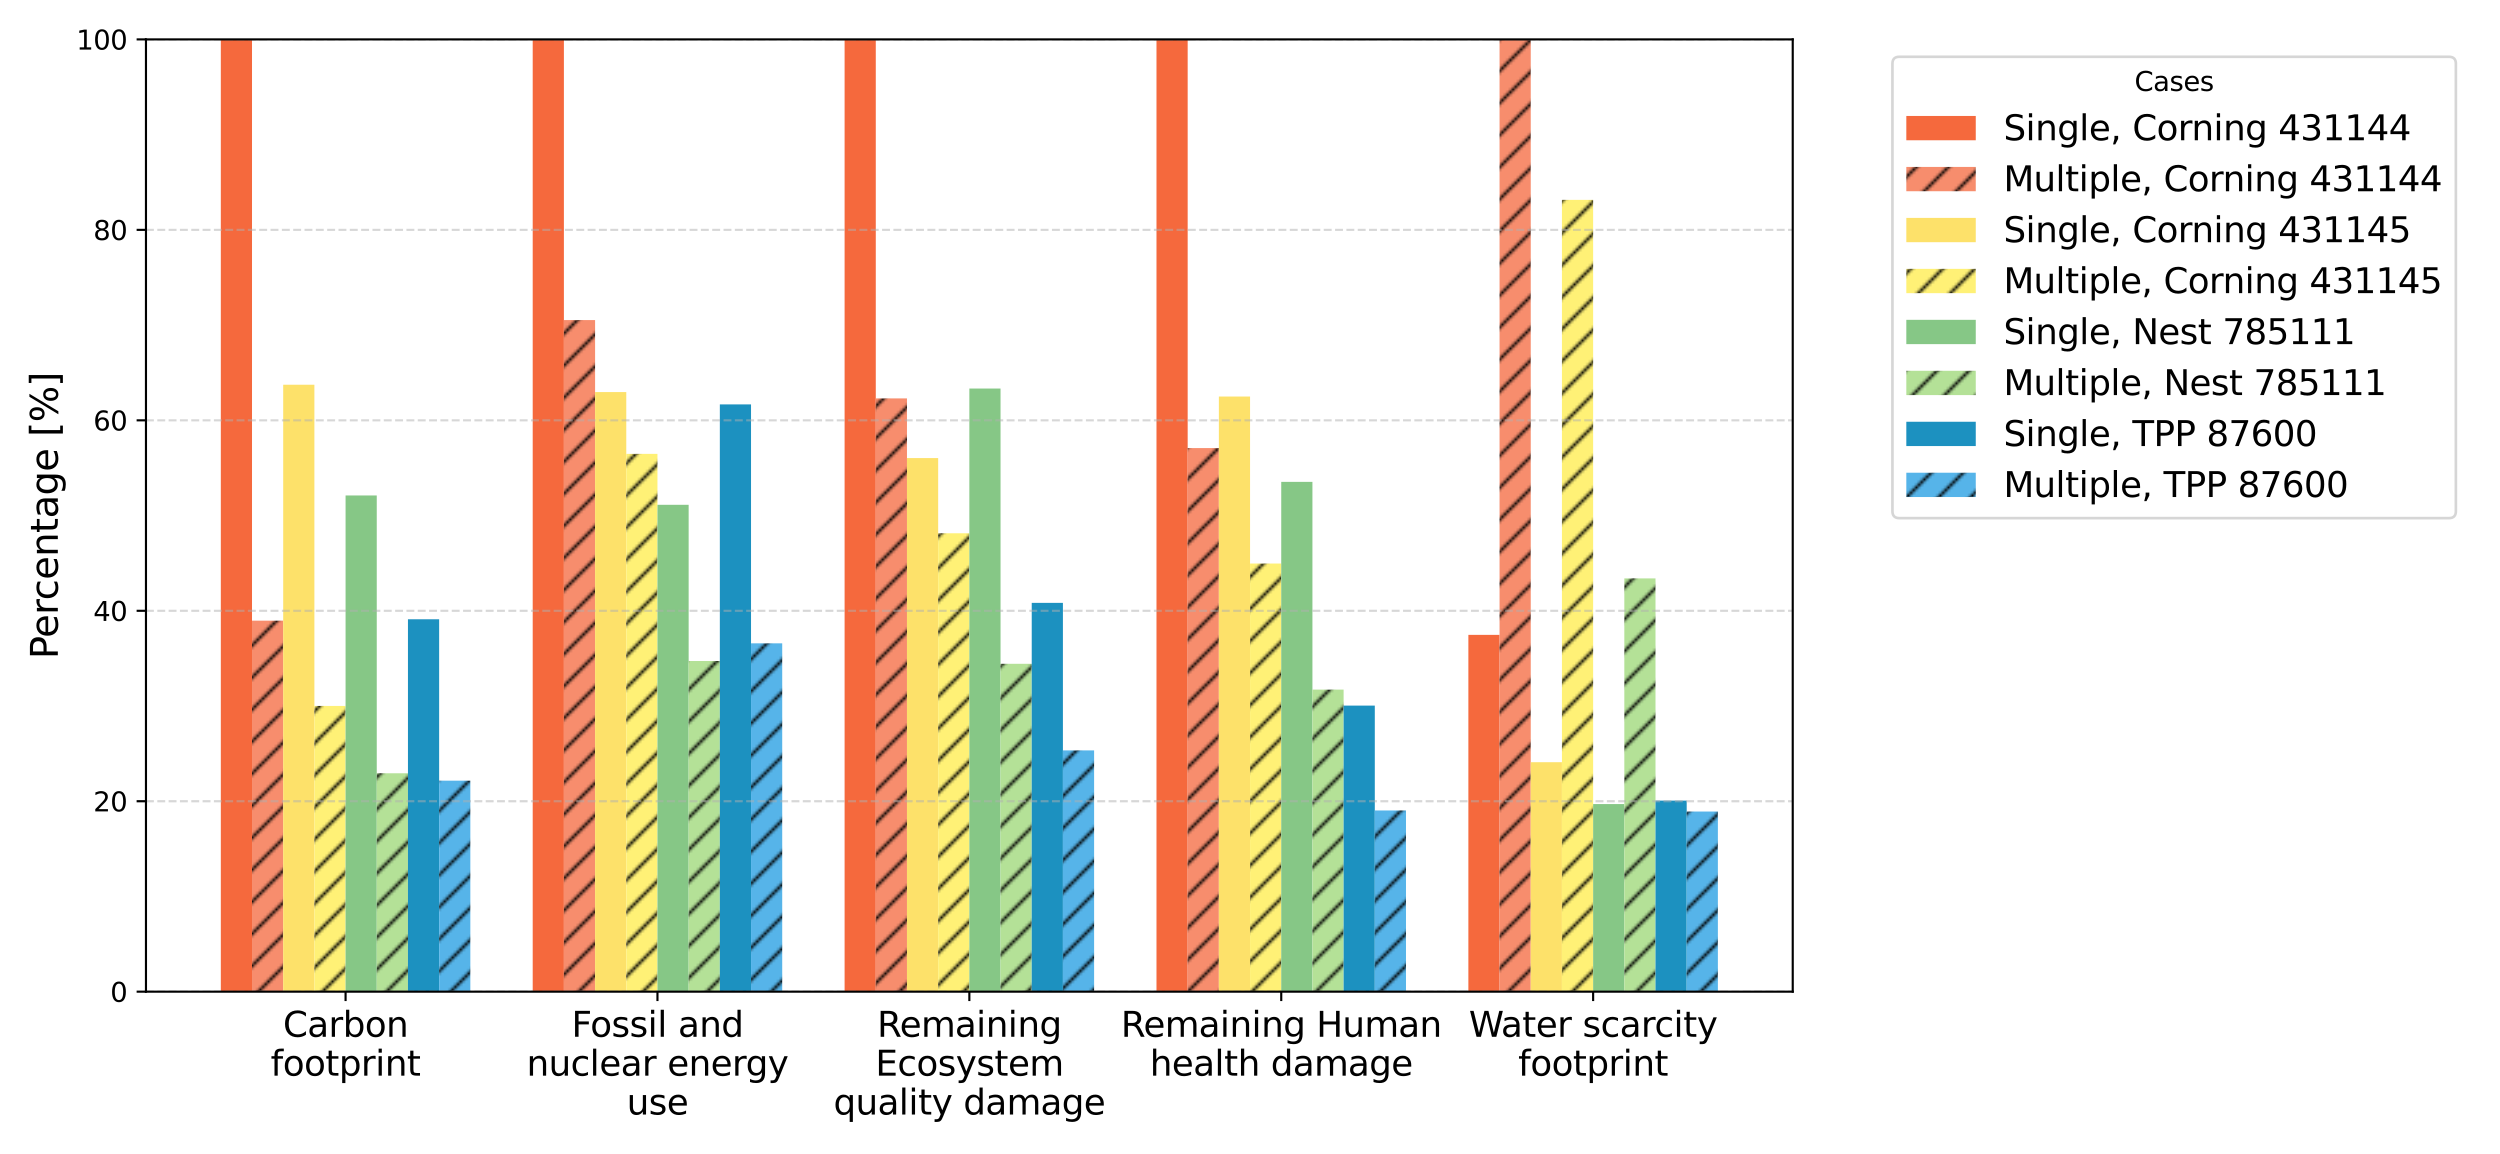 <?xml version="1.0" encoding="utf-8" standalone="no"?>
<!DOCTYPE svg PUBLIC "-//W3C//DTD SVG 1.1//EN"
  "http://www.w3.org/Graphics/SVG/1.1/DTD/svg11.dtd">
<svg xmlns:xlink="http://www.w3.org/1999/xlink" width="936pt" height="432pt" viewBox="0 0 936 432" xmlns="http://www.w3.org/2000/svg" version="1.1">
 <defs>
  <style type="text/css">*{stroke-linejoin: round; stroke-linecap: butt}</style>
 </defs>
 <g id="figure_1">
  <g id="patch_1">
   <path d="M 0 432 
L 936 432 
L 936 0 
L 0 0 
z
" style="fill: #ffffff"/>
  </g>
  <g id="axes_1">
   <g id="patch_2">
    <path d="M 54.65 371.288 
L 671.2 371.288 
L 671.2 14.76 
L 54.65 14.76 
z
" style="fill: #ffffff"/>
   </g>
   <g id="patch_3">
    <path d="M 82.675 371.288 
L 94.352 371.288 
L 94.352 14.76 
L 82.675 14.76 
z
" clip-path="url(#p540a94cd01)" style="fill: #f5693d"/>
   </g>
   <g id="patch_4">
    <path d="M 199.446 371.288 
L 211.123 371.288 
L 211.123 14.76 
L 199.446 14.76 
z
" clip-path="url(#p540a94cd01)" style="fill: #f5693d"/>
   </g>
   <g id="patch_5">
    <path d="M 316.217 371.288 
L 327.894 371.288 
L 327.894 14.76 
L 316.217 14.76 
z
" clip-path="url(#p540a94cd01)" style="fill: #f5693d"/>
   </g>
   <g id="patch_6">
    <path d="M 432.988 371.288 
L 444.665 371.288 
L 444.665 14.76 
L 432.988 14.76 
z
" clip-path="url(#p540a94cd01)" style="fill: #f5693d"/>
   </g>
   <g id="patch_7">
    <path d="M 549.758 371.288 
L 561.435 371.288 
L 561.435 237.697 
L 549.758 237.697 
z
" clip-path="url(#p540a94cd01)" style="fill: #f5693d"/>
   </g>
   <g id="patch_8">
    <path d="M 94.352 371.288 
L 106.029 371.288 
L 106.029 232.385 
L 94.352 232.385 
z
" clip-path="url(#p540a94cd01)" style="fill: url(#h5dc2d3131c)"/>
   </g>
   <g id="patch_9">
    <path d="M 211.123 371.288 
L 222.8 371.288 
L 222.8 119.829 
L 211.123 119.829 
z
" clip-path="url(#p540a94cd01)" style="fill: url(#h5dc2d3131c)"/>
   </g>
   <g id="patch_10">
    <path d="M 327.894 371.288 
L 339.571 371.288 
L 339.571 149.171 
L 327.894 149.171 
z
" clip-path="url(#p540a94cd01)" style="fill: url(#h5dc2d3131c)"/>
   </g>
   <g id="patch_11">
    <path d="M 444.665 371.288 
L 456.342 371.288 
L 456.342 167.746 
L 444.665 167.746 
z
" clip-path="url(#p540a94cd01)" style="fill: url(#h5dc2d3131c)"/>
   </g>
   <g id="patch_12">
    <path d="M 561.435 371.288 
L 573.112 371.288 
L 573.112 14.76 
L 561.435 14.76 
z
" clip-path="url(#p540a94cd01)" style="fill: url(#h5dc2d3131c)"/>
   </g>
   <g id="patch_13">
    <path d="M 106.029 371.288 
L 117.706 371.288 
L 117.706 144.037 
L 106.029 144.037 
z
" clip-path="url(#p540a94cd01)" style="fill: #fde16a"/>
   </g>
   <g id="patch_14">
    <path d="M 222.8 371.288 
L 234.477 371.288 
L 234.477 146.782 
L 222.8 146.782 
z
" clip-path="url(#p540a94cd01)" style="fill: #fde16a"/>
   </g>
   <g id="patch_15">
    <path d="M 339.571 371.288 
L 351.248 371.288 
L 351.248 171.49 
L 339.571 171.49 
z
" clip-path="url(#p540a94cd01)" style="fill: #fde16a"/>
   </g>
   <g id="patch_16">
    <path d="M 456.342 371.288 
L 468.019 371.288 
L 468.019 148.458 
L 456.342 148.458 
z
" clip-path="url(#p540a94cd01)" style="fill: #fde16a"/>
   </g>
   <g id="patch_17">
    <path d="M 573.112 371.288 
L 584.79 371.288 
L 584.79 285.365 
L 573.112 285.365 
z
" clip-path="url(#p540a94cd01)" style="fill: #fde16a"/>
   </g>
   <g id="patch_18">
    <path d="M 117.706 371.288 
L 129.383 371.288 
L 129.383 264.294 
L 117.706 264.294 
z
" clip-path="url(#p540a94cd01)" style="fill: url(#hf38e4108d5)"/>
   </g>
   <g id="patch_19">
    <path d="M 234.477 371.288 
L 246.154 371.288 
L 246.154 169.921 
L 234.477 169.921 
z
" clip-path="url(#p540a94cd01)" style="fill: url(#hf38e4108d5)"/>
   </g>
   <g id="patch_20">
    <path d="M 351.248 371.288 
L 362.925 371.288 
L 362.925 199.655 
L 351.248 199.655 
z
" clip-path="url(#p540a94cd01)" style="fill: url(#hf38e4108d5)"/>
   </g>
   <g id="patch_21">
    <path d="M 468.019 371.288 
L 479.696 371.288 
L 479.696 210.993 
L 468.019 210.993 
z
" clip-path="url(#p540a94cd01)" style="fill: url(#hf38e4108d5)"/>
   </g>
   <g id="patch_22">
    <path d="M 584.79 371.288 
L 596.467 371.288 
L 596.467 74.835 
L 584.79 74.835 
z
" clip-path="url(#p540a94cd01)" style="fill: url(#hf38e4108d5)"/>
   </g>
   <g id="patch_23">
    <path d="M 129.383 371.288 
L 141.06 371.288 
L 141.06 185.501 
L 129.383 185.501 
z
" clip-path="url(#p540a94cd01)" style="fill: #86c786"/>
   </g>
   <g id="patch_24">
    <path d="M 246.154 371.288 
L 257.831 371.288 
L 257.831 188.995 
L 246.154 188.995 
z
" clip-path="url(#p540a94cd01)" style="fill: #86c786"/>
   </g>
   <g id="patch_25">
    <path d="M 362.925 371.288 
L 374.602 371.288 
L 374.602 145.463 
L 362.925 145.463 
z
" clip-path="url(#p540a94cd01)" style="fill: #86c786"/>
   </g>
   <g id="patch_26">
    <path d="M 479.696 371.288 
L 491.373 371.288 
L 491.373 180.403 
L 479.696 180.403 
z
" clip-path="url(#p540a94cd01)" style="fill: #86c786"/>
   </g>
   <g id="patch_27">
    <path d="M 596.467 371.288 
L 608.144 371.288 
L 608.144 301.052 
L 596.467 301.052 
z
" clip-path="url(#p540a94cd01)" style="fill: #86c786"/>
   </g>
   <g id="patch_28">
    <path d="M 141.06 371.288 
L 152.738 371.288 
L 152.738 289.5 
L 141.06 289.5 
z
" clip-path="url(#p540a94cd01)" style="fill: url(#h83d8ae1787)"/>
   </g>
   <g id="patch_29">
    <path d="M 257.831 371.288 
L 269.508 371.288 
L 269.508 247.466 
L 257.831 247.466 
z
" clip-path="url(#p540a94cd01)" style="fill: url(#h83d8ae1787)"/>
   </g>
   <g id="patch_30">
    <path d="M 374.602 371.288 
L 386.279 371.288 
L 386.279 248.535 
L 374.602 248.535 
z
" clip-path="url(#p540a94cd01)" style="fill: url(#h83d8ae1787)"/>
   </g>
   <g id="patch_31">
    <path d="M 491.373 371.288 
L 503.05 371.288 
L 503.05 258.197 
L 491.373 258.197 
z
" clip-path="url(#p540a94cd01)" style="fill: url(#h83d8ae1787)"/>
   </g>
   <g id="patch_32">
    <path d="M 608.144 371.288 
L 619.821 371.288 
L 619.821 216.555 
L 608.144 216.555 
z
" clip-path="url(#p540a94cd01)" style="fill: url(#h83d8ae1787)"/>
   </g>
   <g id="patch_33">
    <path d="M 152.738 371.288 
L 164.415 371.288 
L 164.415 231.85 
L 152.738 231.85 
z
" clip-path="url(#p540a94cd01)" style="fill: #1c91c0"/>
   </g>
   <g id="patch_34">
    <path d="M 269.508 371.288 
L 281.185 371.288 
L 281.185 151.417 
L 269.508 151.417 
z
" clip-path="url(#p540a94cd01)" style="fill: #1c91c0"/>
   </g>
   <g id="patch_35">
    <path d="M 386.279 371.288 
L 397.956 371.288 
L 397.956 225.718 
L 386.279 225.718 
z
" clip-path="url(#p540a94cd01)" style="fill: #1c91c0"/>
   </g>
   <g id="patch_36">
    <path d="M 503.05 371.288 
L 514.727 371.288 
L 514.727 264.187 
L 503.05 264.187 
z
" clip-path="url(#p540a94cd01)" style="fill: #1c91c0"/>
   </g>
   <g id="patch_37">
    <path d="M 619.821 371.288 
L 631.498 371.288 
L 631.498 299.733 
L 619.821 299.733 
z
" clip-path="url(#p540a94cd01)" style="fill: #1c91c0"/>
   </g>
   <g id="patch_38">
    <path d="M 164.415 371.288 
L 176.092 371.288 
L 176.092 292.281 
L 164.415 292.281 
z
" clip-path="url(#p540a94cd01)" style="fill: url(#h2c1c6f8e94)"/>
   </g>
   <g id="patch_39">
    <path d="M 281.185 371.288 
L 292.863 371.288 
L 292.863 240.87 
L 281.185 240.87 
z
" clip-path="url(#p540a94cd01)" style="fill: url(#h2c1c6f8e94)"/>
   </g>
   <g id="patch_40">
    <path d="M 397.956 371.288 
L 409.633 371.288 
L 409.633 280.944 
L 397.956 280.944 
z
" clip-path="url(#p540a94cd01)" style="fill: url(#h2c1c6f8e94)"/>
   </g>
   <g id="patch_41">
    <path d="M 514.727 371.288 
L 526.404 371.288 
L 526.404 303.441 
L 514.727 303.441 
z
" clip-path="url(#p540a94cd01)" style="fill: url(#h2c1c6f8e94)"/>
   </g>
   <g id="patch_42">
    <path d="M 631.498 371.288 
L 643.175 371.288 
L 643.175 303.833 
L 631.498 303.833 
z
" clip-path="url(#p540a94cd01)" style="fill: url(#h2c1c6f8e94)"/>
   </g>
   <g id="matplotlib.axis_1">
    <g id="xtick_1">
     <g id="line2d_1">
      <defs>
       <path id="m6446529d9c" d="M 0 0 
L 0 3.5 
" style="stroke: #000000; stroke-width: 0.8"/>
      </defs>
      <g>
       <use xlink:href="#m6446529d9c" x="129.383" y="371.288" style="stroke: #000000; stroke-width: 0.8"/>
      </g>
     </g>
     <g id="text_1">
      <!-- Carbon -->
      <g transform="translate(105.966 388.166) scale(0.13 -0.13)">
       <defs>
        <path id="DejaVuSans-43" d="M 4122 4306 
L 4122 3641 
Q 3803 3938 3442 4084 
Q 3081 4231 2675 4231 
Q 1875 4231 1450 3742 
Q 1025 3253 1025 2328 
Q 1025 1406 1450 917 
Q 1875 428 2675 428 
Q 3081 428 3442 575 
Q 3803 722 4122 1019 
L 4122 359 
Q 3791 134 3420 21 
Q 3050 -91 2638 -91 
Q 1578 -91 968 557 
Q 359 1206 359 2328 
Q 359 3453 968 4101 
Q 1578 4750 2638 4750 
Q 3056 4750 3426 4639 
Q 3797 4528 4122 4306 
z
" transform="scale(0.016)"/>
        <path id="DejaVuSans-61" d="M 2194 1759 
Q 1497 1759 1228 1600 
Q 959 1441 959 1056 
Q 959 750 1161 570 
Q 1363 391 1709 391 
Q 2188 391 2477 730 
Q 2766 1069 2766 1631 
L 2766 1759 
L 2194 1759 
z
M 3341 1997 
L 3341 0 
L 2766 0 
L 2766 531 
Q 2569 213 2275 61 
Q 1981 -91 1556 -91 
Q 1019 -91 701 211 
Q 384 513 384 1019 
Q 384 1609 779 1909 
Q 1175 2209 1959 2209 
L 2766 2209 
L 2766 2266 
Q 2766 2663 2505 2880 
Q 2244 3097 1772 3097 
Q 1472 3097 1187 3025 
Q 903 2953 641 2809 
L 641 3341 
Q 956 3463 1253 3523 
Q 1550 3584 1831 3584 
Q 2591 3584 2966 3190 
Q 3341 2797 3341 1997 
z
" transform="scale(0.016)"/>
        <path id="DejaVuSans-72" d="M 2631 2963 
Q 2534 3019 2420 3045 
Q 2306 3072 2169 3072 
Q 1681 3072 1420 2755 
Q 1159 2438 1159 1844 
L 1159 0 
L 581 0 
L 581 3500 
L 1159 3500 
L 1159 2956 
Q 1341 3275 1631 3429 
Q 1922 3584 2338 3584 
Q 2397 3584 2469 3576 
Q 2541 3569 2628 3553 
L 2631 2963 
z
" transform="scale(0.016)"/>
        <path id="DejaVuSans-62" d="M 3116 1747 
Q 3116 2381 2855 2742 
Q 2594 3103 2138 3103 
Q 1681 3103 1420 2742 
Q 1159 2381 1159 1747 
Q 1159 1113 1420 752 
Q 1681 391 2138 391 
Q 2594 391 2855 752 
Q 3116 1113 3116 1747 
z
M 1159 2969 
Q 1341 3281 1617 3432 
Q 1894 3584 2278 3584 
Q 2916 3584 3314 3078 
Q 3713 2572 3713 1747 
Q 3713 922 3314 415 
Q 2916 -91 2278 -91 
Q 1894 -91 1617 61 
Q 1341 213 1159 525 
L 1159 0 
L 581 0 
L 581 4863 
L 1159 4863 
L 1159 2969 
z
" transform="scale(0.016)"/>
        <path id="DejaVuSans-6f" d="M 1959 3097 
Q 1497 3097 1228 2736 
Q 959 2375 959 1747 
Q 959 1119 1226 758 
Q 1494 397 1959 397 
Q 2419 397 2687 759 
Q 2956 1122 2956 1747 
Q 2956 2369 2687 2733 
Q 2419 3097 1959 3097 
z
M 1959 3584 
Q 2709 3584 3137 3096 
Q 3566 2609 3566 1747 
Q 3566 888 3137 398 
Q 2709 -91 1959 -91 
Q 1206 -91 779 398 
Q 353 888 353 1747 
Q 353 2609 779 3096 
Q 1206 3584 1959 3584 
z
" transform="scale(0.016)"/>
        <path id="DejaVuSans-6e" d="M 3513 2113 
L 3513 0 
L 2938 0 
L 2938 2094 
Q 2938 2591 2744 2837 
Q 2550 3084 2163 3084 
Q 1697 3084 1428 2787 
Q 1159 2491 1159 1978 
L 1159 0 
L 581 0 
L 581 3500 
L 1159 3500 
L 1159 2956 
Q 1366 3272 1645 3428 
Q 1925 3584 2291 3584 
Q 2894 3584 3203 3211 
Q 3513 2838 3513 2113 
z
" transform="scale(0.016)"/>
       </defs>
       <use xlink:href="#DejaVuSans-43"/>
       <use xlink:href="#DejaVuSans-61" x="69.824"/>
       <use xlink:href="#DejaVuSans-72" x="131.104"/>
       <use xlink:href="#DejaVuSans-62" x="172.217"/>
       <use xlink:href="#DejaVuSans-6f" x="235.693"/>
       <use xlink:href="#DejaVuSans-6e" x="296.875"/>
      </g>
      <!-- footprint -->
      <g transform="translate(101.321 402.723) scale(0.13 -0.13)">
       <defs>
        <path id="DejaVuSans-66" d="M 2375 4863 
L 2375 4384 
L 1825 4384 
Q 1516 4384 1395 4259 
Q 1275 4134 1275 3809 
L 1275 3500 
L 2222 3500 
L 2222 3053 
L 1275 3053 
L 1275 0 
L 697 0 
L 697 3053 
L 147 3053 
L 147 3500 
L 697 3500 
L 697 3744 
Q 697 4328 969 4595 
Q 1241 4863 1831 4863 
L 2375 4863 
z
" transform="scale(0.016)"/>
        <path id="DejaVuSans-74" d="M 1172 4494 
L 1172 3500 
L 2356 3500 
L 2356 3053 
L 1172 3053 
L 1172 1153 
Q 1172 725 1289 603 
Q 1406 481 1766 481 
L 2356 481 
L 2356 0 
L 1766 0 
Q 1100 0 847 248 
Q 594 497 594 1153 
L 594 3053 
L 172 3053 
L 172 3500 
L 594 3500 
L 594 4494 
L 1172 4494 
z
" transform="scale(0.016)"/>
        <path id="DejaVuSans-70" d="M 1159 525 
L 1159 -1331 
L 581 -1331 
L 581 3500 
L 1159 3500 
L 1159 2969 
Q 1341 3281 1617 3432 
Q 1894 3584 2278 3584 
Q 2916 3584 3314 3078 
Q 3713 2572 3713 1747 
Q 3713 922 3314 415 
Q 2916 -91 2278 -91 
Q 1894 -91 1617 61 
Q 1341 213 1159 525 
z
M 3116 1747 
Q 3116 2381 2855 2742 
Q 2594 3103 2138 3103 
Q 1681 3103 1420 2742 
Q 1159 2381 1159 1747 
Q 1159 1113 1420 752 
Q 1681 391 2138 391 
Q 2594 391 2855 752 
Q 3116 1113 3116 1747 
z
" transform="scale(0.016)"/>
        <path id="DejaVuSans-69" d="M 603 3500 
L 1178 3500 
L 1178 0 
L 603 0 
L 603 3500 
z
M 603 4863 
L 1178 4863 
L 1178 4134 
L 603 4134 
L 603 4863 
z
" transform="scale(0.016)"/>
       </defs>
       <use xlink:href="#DejaVuSans-66"/>
       <use xlink:href="#DejaVuSans-6f" x="35.205"/>
       <use xlink:href="#DejaVuSans-6f" x="96.387"/>
       <use xlink:href="#DejaVuSans-74" x="157.568"/>
       <use xlink:href="#DejaVuSans-70" x="196.777"/>
       <use xlink:href="#DejaVuSans-72" x="260.254"/>
       <use xlink:href="#DejaVuSans-69" x="301.367"/>
       <use xlink:href="#DejaVuSans-6e" x="329.15"/>
       <use xlink:href="#DejaVuSans-74" x="392.529"/>
      </g>
     </g>
    </g>
    <g id="xtick_2">
     <g id="line2d_2">
      <g>
       <use xlink:href="#m6446529d9c" x="246.154" y="371.288" style="stroke: #000000; stroke-width: 0.8"/>
      </g>
     </g>
     <g id="text_2">
      <!-- Fossil and -->
      <g transform="translate(213.995 388.166) scale(0.13 -0.13)">
       <defs>
        <path id="DejaVuSans-46" d="M 628 4666 
L 3309 4666 
L 3309 4134 
L 1259 4134 
L 1259 2759 
L 3109 2759 
L 3109 2228 
L 1259 2228 
L 1259 0 
L 628 0 
L 628 4666 
z
" transform="scale(0.016)"/>
        <path id="DejaVuSans-73" d="M 2834 3397 
L 2834 2853 
Q 2591 2978 2328 3040 
Q 2066 3103 1784 3103 
Q 1356 3103 1142 2972 
Q 928 2841 928 2578 
Q 928 2378 1081 2264 
Q 1234 2150 1697 2047 
L 1894 2003 
Q 2506 1872 2764 1633 
Q 3022 1394 3022 966 
Q 3022 478 2636 193 
Q 2250 -91 1575 -91 
Q 1294 -91 989 -36 
Q 684 19 347 128 
L 347 722 
Q 666 556 975 473 
Q 1284 391 1588 391 
Q 1994 391 2212 530 
Q 2431 669 2431 922 
Q 2431 1156 2273 1281 
Q 2116 1406 1581 1522 
L 1381 1569 
Q 847 1681 609 1914 
Q 372 2147 372 2553 
Q 372 3047 722 3315 
Q 1072 3584 1716 3584 
Q 2034 3584 2315 3537 
Q 2597 3491 2834 3397 
z
" transform="scale(0.016)"/>
        <path id="DejaVuSans-6c" d="M 603 4863 
L 1178 4863 
L 1178 0 
L 603 0 
L 603 4863 
z
" transform="scale(0.016)"/>
        <path id="DejaVuSans-20" transform="scale(0.016)"/>
        <path id="DejaVuSans-64" d="M 2906 2969 
L 2906 4863 
L 3481 4863 
L 3481 0 
L 2906 0 
L 2906 525 
Q 2725 213 2448 61 
Q 2172 -91 1784 -91 
Q 1150 -91 751 415 
Q 353 922 353 1747 
Q 353 2572 751 3078 
Q 1150 3584 1784 3584 
Q 2172 3584 2448 3432 
Q 2725 3281 2906 2969 
z
M 947 1747 
Q 947 1113 1208 752 
Q 1469 391 1925 391 
Q 2381 391 2643 752 
Q 2906 1113 2906 1747 
Q 2906 2381 2643 2742 
Q 2381 3103 1925 3103 
Q 1469 3103 1208 2742 
Q 947 2381 947 1747 
z
" transform="scale(0.016)"/>
       </defs>
       <use xlink:href="#DejaVuSans-46"/>
       <use xlink:href="#DejaVuSans-6f" x="53.895"/>
       <use xlink:href="#DejaVuSans-73" x="115.076"/>
       <use xlink:href="#DejaVuSans-73" x="167.176"/>
       <use xlink:href="#DejaVuSans-69" x="219.275"/>
       <use xlink:href="#DejaVuSans-6c" x="247.059"/>
       <use xlink:href="#DejaVuSans-20" x="274.842"/>
       <use xlink:href="#DejaVuSans-61" x="306.629"/>
       <use xlink:href="#DejaVuSans-6e" x="367.908"/>
       <use xlink:href="#DejaVuSans-64" x="431.287"/>
      </g>
      <!-- nuclear energy -->
      <g transform="translate(197.164 402.723) scale(0.13 -0.13)">
       <defs>
        <path id="DejaVuSans-75" d="M 544 1381 
L 544 3500 
L 1119 3500 
L 1119 1403 
Q 1119 906 1312 657 
Q 1506 409 1894 409 
Q 2359 409 2629 706 
Q 2900 1003 2900 1516 
L 2900 3500 
L 3475 3500 
L 3475 0 
L 2900 0 
L 2900 538 
Q 2691 219 2414 64 
Q 2138 -91 1772 -91 
Q 1169 -91 856 284 
Q 544 659 544 1381 
z
M 1991 3584 
L 1991 3584 
z
" transform="scale(0.016)"/>
        <path id="DejaVuSans-63" d="M 3122 3366 
L 3122 2828 
Q 2878 2963 2633 3030 
Q 2388 3097 2138 3097 
Q 1578 3097 1268 2742 
Q 959 2388 959 1747 
Q 959 1106 1268 751 
Q 1578 397 2138 397 
Q 2388 397 2633 464 
Q 2878 531 3122 666 
L 3122 134 
Q 2881 22 2623 -34 
Q 2366 -91 2075 -91 
Q 1284 -91 818 406 
Q 353 903 353 1747 
Q 353 2603 823 3093 
Q 1294 3584 2113 3584 
Q 2378 3584 2631 3529 
Q 2884 3475 3122 3366 
z
" transform="scale(0.016)"/>
        <path id="DejaVuSans-65" d="M 3597 1894 
L 3597 1613 
L 953 1613 
Q 991 1019 1311 708 
Q 1631 397 2203 397 
Q 2534 397 2845 478 
Q 3156 559 3463 722 
L 3463 178 
Q 3153 47 2828 -22 
Q 2503 -91 2169 -91 
Q 1331 -91 842 396 
Q 353 884 353 1716 
Q 353 2575 817 3079 
Q 1281 3584 2069 3584 
Q 2775 3584 3186 3129 
Q 3597 2675 3597 1894 
z
M 3022 2063 
Q 3016 2534 2758 2815 
Q 2500 3097 2075 3097 
Q 1594 3097 1305 2825 
Q 1016 2553 972 2059 
L 3022 2063 
z
" transform="scale(0.016)"/>
        <path id="DejaVuSans-67" d="M 2906 1791 
Q 2906 2416 2648 2759 
Q 2391 3103 1925 3103 
Q 1463 3103 1205 2759 
Q 947 2416 947 1791 
Q 947 1169 1205 825 
Q 1463 481 1925 481 
Q 2391 481 2648 825 
Q 2906 1169 2906 1791 
z
M 3481 434 
Q 3481 -459 3084 -895 
Q 2688 -1331 1869 -1331 
Q 1566 -1331 1297 -1286 
Q 1028 -1241 775 -1147 
L 775 -588 
Q 1028 -725 1275 -790 
Q 1522 -856 1778 -856 
Q 2344 -856 2625 -561 
Q 2906 -266 2906 331 
L 2906 616 
Q 2728 306 2450 153 
Q 2172 0 1784 0 
Q 1141 0 747 490 
Q 353 981 353 1791 
Q 353 2603 747 3093 
Q 1141 3584 1784 3584 
Q 2172 3584 2450 3431 
Q 2728 3278 2906 2969 
L 2906 3500 
L 3481 3500 
L 3481 434 
z
" transform="scale(0.016)"/>
        <path id="DejaVuSans-79" d="M 2059 -325 
Q 1816 -950 1584 -1140 
Q 1353 -1331 966 -1331 
L 506 -1331 
L 506 -850 
L 844 -850 
Q 1081 -850 1212 -737 
Q 1344 -625 1503 -206 
L 1606 56 
L 191 3500 
L 800 3500 
L 1894 763 
L 2988 3500 
L 3597 3500 
L 2059 -325 
z
" transform="scale(0.016)"/>
       </defs>
       <use xlink:href="#DejaVuSans-6e"/>
       <use xlink:href="#DejaVuSans-75" x="63.379"/>
       <use xlink:href="#DejaVuSans-63" x="126.758"/>
       <use xlink:href="#DejaVuSans-6c" x="181.738"/>
       <use xlink:href="#DejaVuSans-65" x="209.521"/>
       <use xlink:href="#DejaVuSans-61" x="271.045"/>
       <use xlink:href="#DejaVuSans-72" x="332.324"/>
       <use xlink:href="#DejaVuSans-20" x="373.438"/>
       <use xlink:href="#DejaVuSans-65" x="405.225"/>
       <use xlink:href="#DejaVuSans-6e" x="466.748"/>
       <use xlink:href="#DejaVuSans-65" x="530.127"/>
       <use xlink:href="#DejaVuSans-72" x="591.65"/>
       <use xlink:href="#DejaVuSans-67" x="631.014"/>
       <use xlink:href="#DejaVuSans-79" x="694.49"/>
      </g>
      <!-- use -->
      <g transform="translate(234.649 417.28) scale(0.13 -0.13)">
       <use xlink:href="#DejaVuSans-75"/>
       <use xlink:href="#DejaVuSans-73" x="63.379"/>
       <use xlink:href="#DejaVuSans-65" x="115.479"/>
      </g>
     </g>
    </g>
    <g id="xtick_3">
     <g id="line2d_3">
      <g>
       <use xlink:href="#m6446529d9c" x="362.925" y="371.288" style="stroke: #000000; stroke-width: 0.8"/>
      </g>
     </g>
     <g id="text_3">
      <!-- Remaining -->
      <g transform="translate(328.41 388.166) scale(0.13 -0.13)">
       <defs>
        <path id="DejaVuSans-52" d="M 2841 2188 
Q 3044 2119 3236 1894 
Q 3428 1669 3622 1275 
L 4263 0 
L 3584 0 
L 2988 1197 
Q 2756 1666 2539 1819 
Q 2322 1972 1947 1972 
L 1259 1972 
L 1259 0 
L 628 0 
L 628 4666 
L 2053 4666 
Q 2853 4666 3247 4331 
Q 3641 3997 3641 3322 
Q 3641 2881 3436 2590 
Q 3231 2300 2841 2188 
z
M 1259 4147 
L 1259 2491 
L 2053 2491 
Q 2509 2491 2742 2702 
Q 2975 2913 2975 3322 
Q 2975 3731 2742 3939 
Q 2509 4147 2053 4147 
L 1259 4147 
z
" transform="scale(0.016)"/>
        <path id="DejaVuSans-6d" d="M 3328 2828 
Q 3544 3216 3844 3400 
Q 4144 3584 4550 3584 
Q 5097 3584 5394 3201 
Q 5691 2819 5691 2113 
L 5691 0 
L 5113 0 
L 5113 2094 
Q 5113 2597 4934 2840 
Q 4756 3084 4391 3084 
Q 3944 3084 3684 2787 
Q 3425 2491 3425 1978 
L 3425 0 
L 2847 0 
L 2847 2094 
Q 2847 2600 2669 2842 
Q 2491 3084 2119 3084 
Q 1678 3084 1418 2786 
Q 1159 2488 1159 1978 
L 1159 0 
L 581 0 
L 581 3500 
L 1159 3500 
L 1159 2956 
Q 1356 3278 1631 3431 
Q 1906 3584 2284 3584 
Q 2666 3584 2933 3390 
Q 3200 3197 3328 2828 
z
" transform="scale(0.016)"/>
       </defs>
       <use xlink:href="#DejaVuSans-52"/>
       <use xlink:href="#DejaVuSans-65" x="64.982"/>
       <use xlink:href="#DejaVuSans-6d" x="126.506"/>
       <use xlink:href="#DejaVuSans-61" x="223.918"/>
       <use xlink:href="#DejaVuSans-69" x="285.197"/>
       <use xlink:href="#DejaVuSans-6e" x="312.98"/>
       <use xlink:href="#DejaVuSans-69" x="376.359"/>
       <use xlink:href="#DejaVuSans-6e" x="404.143"/>
       <use xlink:href="#DejaVuSans-67" x="467.521"/>
      </g>
      <!-- Ecosystem -->
      <g transform="translate(327.768 402.723) scale(0.13 -0.13)">
       <defs>
        <path id="DejaVuSans-45" d="M 628 4666 
L 3578 4666 
L 3578 4134 
L 1259 4134 
L 1259 2753 
L 3481 2753 
L 3481 2222 
L 1259 2222 
L 1259 531 
L 3634 531 
L 3634 0 
L 628 0 
L 628 4666 
z
" transform="scale(0.016)"/>
       </defs>
       <use xlink:href="#DejaVuSans-45"/>
       <use xlink:href="#DejaVuSans-63" x="63.184"/>
       <use xlink:href="#DejaVuSans-6f" x="118.164"/>
       <use xlink:href="#DejaVuSans-73" x="179.346"/>
       <use xlink:href="#DejaVuSans-79" x="231.445"/>
       <use xlink:href="#DejaVuSans-73" x="290.625"/>
       <use xlink:href="#DejaVuSans-74" x="342.725"/>
       <use xlink:href="#DejaVuSans-65" x="381.934"/>
       <use xlink:href="#DejaVuSans-6d" x="443.457"/>
      </g>
      <!-- quality damage -->
      <g transform="translate(312.073 417.28) scale(0.13 -0.13)">
       <defs>
        <path id="DejaVuSans-71" d="M 947 1747 
Q 947 1113 1208 752 
Q 1469 391 1925 391 
Q 2381 391 2643 752 
Q 2906 1113 2906 1747 
Q 2906 2381 2643 2742 
Q 2381 3103 1925 3103 
Q 1469 3103 1208 2742 
Q 947 2381 947 1747 
z
M 2906 525 
Q 2725 213 2448 61 
Q 2172 -91 1784 -91 
Q 1150 -91 751 415 
Q 353 922 353 1747 
Q 353 2572 751 3078 
Q 1150 3584 1784 3584 
Q 2172 3584 2448 3432 
Q 2725 3281 2906 2969 
L 2906 3500 
L 3481 3500 
L 3481 -1331 
L 2906 -1331 
L 2906 525 
z
" transform="scale(0.016)"/>
       </defs>
       <use xlink:href="#DejaVuSans-71"/>
       <use xlink:href="#DejaVuSans-75" x="63.477"/>
       <use xlink:href="#DejaVuSans-61" x="126.855"/>
       <use xlink:href="#DejaVuSans-6c" x="188.135"/>
       <use xlink:href="#DejaVuSans-69" x="215.918"/>
       <use xlink:href="#DejaVuSans-74" x="243.701"/>
       <use xlink:href="#DejaVuSans-79" x="282.91"/>
       <use xlink:href="#DejaVuSans-20" x="342.09"/>
       <use xlink:href="#DejaVuSans-64" x="373.877"/>
       <use xlink:href="#DejaVuSans-61" x="437.354"/>
       <use xlink:href="#DejaVuSans-6d" x="498.633"/>
       <use xlink:href="#DejaVuSans-61" x="596.045"/>
       <use xlink:href="#DejaVuSans-67" x="657.324"/>
       <use xlink:href="#DejaVuSans-65" x="720.801"/>
      </g>
     </g>
    </g>
    <g id="xtick_4">
     <g id="line2d_4">
      <g>
       <use xlink:href="#m6446529d9c" x="479.696" y="371.288" style="stroke: #000000; stroke-width: 0.8"/>
      </g>
     </g>
     <g id="text_4">
      <!-- Remaining Human -->
      <g transform="translate(419.673 388.166) scale(0.13 -0.13)">
       <defs>
        <path id="DejaVuSans-48" d="M 628 4666 
L 1259 4666 
L 1259 2753 
L 3553 2753 
L 3553 4666 
L 4184 4666 
L 4184 0 
L 3553 0 
L 3553 2222 
L 1259 2222 
L 1259 0 
L 628 0 
L 628 4666 
z
" transform="scale(0.016)"/>
       </defs>
       <use xlink:href="#DejaVuSans-52"/>
       <use xlink:href="#DejaVuSans-65" x="64.982"/>
       <use xlink:href="#DejaVuSans-6d" x="126.506"/>
       <use xlink:href="#DejaVuSans-61" x="223.918"/>
       <use xlink:href="#DejaVuSans-69" x="285.197"/>
       <use xlink:href="#DejaVuSans-6e" x="312.98"/>
       <use xlink:href="#DejaVuSans-69" x="376.359"/>
       <use xlink:href="#DejaVuSans-6e" x="404.143"/>
       <use xlink:href="#DejaVuSans-67" x="467.521"/>
       <use xlink:href="#DejaVuSans-20" x="530.998"/>
       <use xlink:href="#DejaVuSans-48" x="562.785"/>
       <use xlink:href="#DejaVuSans-75" x="637.98"/>
       <use xlink:href="#DejaVuSans-6d" x="701.359"/>
       <use xlink:href="#DejaVuSans-61" x="798.771"/>
       <use xlink:href="#DejaVuSans-6e" x="860.051"/>
      </g>
      <!-- health damage -->
      <g transform="translate(430.504 402.723) scale(0.13 -0.13)">
       <defs>
        <path id="DejaVuSans-68" d="M 3513 2113 
L 3513 0 
L 2938 0 
L 2938 2094 
Q 2938 2591 2744 2837 
Q 2550 3084 2163 3084 
Q 1697 3084 1428 2787 
Q 1159 2491 1159 1978 
L 1159 0 
L 581 0 
L 581 4863 
L 1159 4863 
L 1159 2956 
Q 1366 3272 1645 3428 
Q 1925 3584 2291 3584 
Q 2894 3584 3203 3211 
Q 3513 2838 3513 2113 
z
" transform="scale(0.016)"/>
       </defs>
       <use xlink:href="#DejaVuSans-68"/>
       <use xlink:href="#DejaVuSans-65" x="63.379"/>
       <use xlink:href="#DejaVuSans-61" x="124.902"/>
       <use xlink:href="#DejaVuSans-6c" x="186.182"/>
       <use xlink:href="#DejaVuSans-74" x="213.965"/>
       <use xlink:href="#DejaVuSans-68" x="253.174"/>
       <use xlink:href="#DejaVuSans-20" x="316.553"/>
       <use xlink:href="#DejaVuSans-64" x="348.34"/>
       <use xlink:href="#DejaVuSans-61" x="411.816"/>
       <use xlink:href="#DejaVuSans-6d" x="473.096"/>
       <use xlink:href="#DejaVuSans-61" x="570.508"/>
       <use xlink:href="#DejaVuSans-67" x="631.787"/>
       <use xlink:href="#DejaVuSans-65" x="695.264"/>
      </g>
     </g>
    </g>
    <g id="xtick_5">
     <g id="line2d_5">
      <g>
       <use xlink:href="#m6446529d9c" x="596.467" y="371.288" style="stroke: #000000; stroke-width: 0.8"/>
      </g>
     </g>
     <g id="text_5">
      <!-- Water scarcity -->
      <g transform="translate(549.941 388.166) scale(0.13 -0.13)">
       <defs>
        <path id="DejaVuSans-57" d="M 213 4666 
L 850 4666 
L 1831 722 
L 2809 4666 
L 3519 4666 
L 4500 722 
L 5478 4666 
L 6119 4666 
L 4947 0 
L 4153 0 
L 3169 4050 
L 2175 0 
L 1381 0 
L 213 4666 
z
" transform="scale(0.016)"/>
       </defs>
       <use xlink:href="#DejaVuSans-57"/>
       <use xlink:href="#DejaVuSans-61" x="92.502"/>
       <use xlink:href="#DejaVuSans-74" x="153.781"/>
       <use xlink:href="#DejaVuSans-65" x="192.99"/>
       <use xlink:href="#DejaVuSans-72" x="254.514"/>
       <use xlink:href="#DejaVuSans-20" x="295.627"/>
       <use xlink:href="#DejaVuSans-73" x="327.414"/>
       <use xlink:href="#DejaVuSans-63" x="379.514"/>
       <use xlink:href="#DejaVuSans-61" x="434.494"/>
       <use xlink:href="#DejaVuSans-72" x="495.773"/>
       <use xlink:href="#DejaVuSans-63" x="534.637"/>
       <use xlink:href="#DejaVuSans-69" x="589.617"/>
       <use xlink:href="#DejaVuSans-74" x="617.4"/>
       <use xlink:href="#DejaVuSans-79" x="656.609"/>
      </g>
      <!-- footprint -->
      <g transform="translate(568.404 402.723) scale(0.13 -0.13)">
       <use xlink:href="#DejaVuSans-66"/>
       <use xlink:href="#DejaVuSans-6f" x="35.205"/>
       <use xlink:href="#DejaVuSans-6f" x="96.387"/>
       <use xlink:href="#DejaVuSans-74" x="157.568"/>
       <use xlink:href="#DejaVuSans-70" x="196.777"/>
       <use xlink:href="#DejaVuSans-72" x="260.254"/>
       <use xlink:href="#DejaVuSans-69" x="301.367"/>
       <use xlink:href="#DejaVuSans-6e" x="329.15"/>
       <use xlink:href="#DejaVuSans-74" x="392.529"/>
      </g>
     </g>
    </g>
   </g>
   <g id="matplotlib.axis_2">
    <g id="ytick_1">
     <g id="line2d_6">
      <path d="M 54.65 371.288 
L 671.2 371.288 
" clip-path="url(#p540a94cd01)" style="fill: none; stroke-dasharray: 2.96,1.28; stroke-dashoffset: 0; stroke: #b0b0b0; stroke-opacity: 0.5; stroke-width: 0.8"/>
     </g>
     <g id="line2d_7">
      <defs>
       <path id="m01f526d172" d="M 0 0 
L -3.5 0 
" style="stroke: #000000; stroke-width: 0.8"/>
      </defs>
      <g>
       <use xlink:href="#m01f526d172" x="54.65" y="371.288" style="stroke: #000000; stroke-width: 0.8"/>
      </g>
     </g>
     <g id="text_6">
      <!-- 0 -->
      <g transform="translate(41.288 375.087) scale(0.1 -0.1)">
       <defs>
        <path id="DejaVuSans-30" d="M 2034 4250 
Q 1547 4250 1301 3770 
Q 1056 3291 1056 2328 
Q 1056 1369 1301 889 
Q 1547 409 2034 409 
Q 2525 409 2770 889 
Q 3016 1369 3016 2328 
Q 3016 3291 2770 3770 
Q 2525 4250 2034 4250 
z
M 2034 4750 
Q 2819 4750 3233 4129 
Q 3647 3509 3647 2328 
Q 3647 1150 3233 529 
Q 2819 -91 2034 -91 
Q 1250 -91 836 529 
Q 422 1150 422 2328 
Q 422 3509 836 4129 
Q 1250 4750 2034 4750 
z
" transform="scale(0.016)"/>
       </defs>
       <use xlink:href="#DejaVuSans-30"/>
      </g>
     </g>
    </g>
    <g id="ytick_2">
     <g id="line2d_8">
      <path d="M 54.65 299.982 
L 671.2 299.982 
" clip-path="url(#p540a94cd01)" style="fill: none; stroke-dasharray: 2.96,1.28; stroke-dashoffset: 0; stroke: #b0b0b0; stroke-opacity: 0.5; stroke-width: 0.8"/>
     </g>
     <g id="line2d_9">
      <g>
       <use xlink:href="#m01f526d172" x="54.65" y="299.982" style="stroke: #000000; stroke-width: 0.8"/>
      </g>
     </g>
     <g id="text_7">
      <!-- 20 -->
      <g transform="translate(34.925 303.782) scale(0.1 -0.1)">
       <defs>
        <path id="DejaVuSans-32" d="M 1228 531 
L 3431 531 
L 3431 0 
L 469 0 
L 469 531 
Q 828 903 1448 1529 
Q 2069 2156 2228 2338 
Q 2531 2678 2651 2914 
Q 2772 3150 2772 3378 
Q 2772 3750 2511 3984 
Q 2250 4219 1831 4219 
Q 1534 4219 1204 4116 
Q 875 4013 500 3803 
L 500 4441 
Q 881 4594 1212 4672 
Q 1544 4750 1819 4750 
Q 2544 4750 2975 4387 
Q 3406 4025 3406 3419 
Q 3406 3131 3298 2873 
Q 3191 2616 2906 2266 
Q 2828 2175 2409 1742 
Q 1991 1309 1228 531 
z
" transform="scale(0.016)"/>
       </defs>
       <use xlink:href="#DejaVuSans-32"/>
       <use xlink:href="#DejaVuSans-30" x="63.623"/>
      </g>
     </g>
    </g>
    <g id="ytick_3">
     <g id="line2d_10">
      <path d="M 54.65 228.677 
L 671.2 228.677 
" clip-path="url(#p540a94cd01)" style="fill: none; stroke-dasharray: 2.96,1.28; stroke-dashoffset: 0; stroke: #b0b0b0; stroke-opacity: 0.5; stroke-width: 0.8"/>
     </g>
     <g id="line2d_11">
      <g>
       <use xlink:href="#m01f526d172" x="54.65" y="228.677" style="stroke: #000000; stroke-width: 0.8"/>
      </g>
     </g>
     <g id="text_8">
      <!-- 40 -->
      <g transform="translate(34.925 232.476) scale(0.1 -0.1)">
       <defs>
        <path id="DejaVuSans-34" d="M 2419 4116 
L 825 1625 
L 2419 1625 
L 2419 4116 
z
M 2253 4666 
L 3047 4666 
L 3047 1625 
L 3713 1625 
L 3713 1100 
L 3047 1100 
L 3047 0 
L 2419 0 
L 2419 1100 
L 313 1100 
L 313 1709 
L 2253 4666 
z
" transform="scale(0.016)"/>
       </defs>
       <use xlink:href="#DejaVuSans-34"/>
       <use xlink:href="#DejaVuSans-30" x="63.623"/>
      </g>
     </g>
    </g>
    <g id="ytick_4">
     <g id="line2d_12">
      <path d="M 54.65 157.371 
L 671.2 157.371 
" clip-path="url(#p540a94cd01)" style="fill: none; stroke-dasharray: 2.96,1.28; stroke-dashoffset: 0; stroke: #b0b0b0; stroke-opacity: 0.5; stroke-width: 0.8"/>
     </g>
     <g id="line2d_13">
      <g>
       <use xlink:href="#m01f526d172" x="54.65" y="157.371" style="stroke: #000000; stroke-width: 0.8"/>
      </g>
     </g>
     <g id="text_9">
      <!-- 60 -->
      <g transform="translate(34.925 161.17) scale(0.1 -0.1)">
       <defs>
        <path id="DejaVuSans-36" d="M 2113 2584 
Q 1688 2584 1439 2293 
Q 1191 2003 1191 1497 
Q 1191 994 1439 701 
Q 1688 409 2113 409 
Q 2538 409 2786 701 
Q 3034 994 3034 1497 
Q 3034 2003 2786 2293 
Q 2538 2584 2113 2584 
z
M 3366 4563 
L 3366 3988 
Q 3128 4100 2886 4159 
Q 2644 4219 2406 4219 
Q 1781 4219 1451 3797 
Q 1122 3375 1075 2522 
Q 1259 2794 1537 2939 
Q 1816 3084 2150 3084 
Q 2853 3084 3261 2657 
Q 3669 2231 3669 1497 
Q 3669 778 3244 343 
Q 2819 -91 2113 -91 
Q 1303 -91 875 529 
Q 447 1150 447 2328 
Q 447 3434 972 4092 
Q 1497 4750 2381 4750 
Q 2619 4750 2861 4703 
Q 3103 4656 3366 4563 
z
" transform="scale(0.016)"/>
       </defs>
       <use xlink:href="#DejaVuSans-36"/>
       <use xlink:href="#DejaVuSans-30" x="63.623"/>
      </g>
     </g>
    </g>
    <g id="ytick_5">
     <g id="line2d_14">
      <path d="M 54.65 86.066 
L 671.2 86.066 
" clip-path="url(#p540a94cd01)" style="fill: none; stroke-dasharray: 2.96,1.28; stroke-dashoffset: 0; stroke: #b0b0b0; stroke-opacity: 0.5; stroke-width: 0.8"/>
     </g>
     <g id="line2d_15">
      <g>
       <use xlink:href="#m01f526d172" x="54.65" y="86.066" style="stroke: #000000; stroke-width: 0.8"/>
      </g>
     </g>
     <g id="text_10">
      <!-- 80 -->
      <g transform="translate(34.925 89.865) scale(0.1 -0.1)">
       <defs>
        <path id="DejaVuSans-38" d="M 2034 2216 
Q 1584 2216 1326 1975 
Q 1069 1734 1069 1313 
Q 1069 891 1326 650 
Q 1584 409 2034 409 
Q 2484 409 2743 651 
Q 3003 894 3003 1313 
Q 3003 1734 2745 1975 
Q 2488 2216 2034 2216 
z
M 1403 2484 
Q 997 2584 770 2862 
Q 544 3141 544 3541 
Q 544 4100 942 4425 
Q 1341 4750 2034 4750 
Q 2731 4750 3128 4425 
Q 3525 4100 3525 3541 
Q 3525 3141 3298 2862 
Q 3072 2584 2669 2484 
Q 3125 2378 3379 2068 
Q 3634 1759 3634 1313 
Q 3634 634 3220 271 
Q 2806 -91 2034 -91 
Q 1263 -91 848 271 
Q 434 634 434 1313 
Q 434 1759 690 2068 
Q 947 2378 1403 2484 
z
M 1172 3481 
Q 1172 3119 1398 2916 
Q 1625 2713 2034 2713 
Q 2441 2713 2670 2916 
Q 2900 3119 2900 3481 
Q 2900 3844 2670 4047 
Q 2441 4250 2034 4250 
Q 1625 4250 1398 4047 
Q 1172 3844 1172 3481 
z
" transform="scale(0.016)"/>
       </defs>
       <use xlink:href="#DejaVuSans-38"/>
       <use xlink:href="#DejaVuSans-30" x="63.623"/>
      </g>
     </g>
    </g>
    <g id="ytick_6">
     <g id="line2d_16">
      <path d="M 54.65 14.76 
L 671.2 14.76 
" clip-path="url(#p540a94cd01)" style="fill: none; stroke-dasharray: 2.96,1.28; stroke-dashoffset: 0; stroke: #b0b0b0; stroke-opacity: 0.5; stroke-width: 0.8"/>
     </g>
     <g id="line2d_17">
      <g>
       <use xlink:href="#m01f526d172" x="54.65" y="14.76" style="stroke: #000000; stroke-width: 0.8"/>
      </g>
     </g>
     <g id="text_11">
      <!-- 100 -->
      <g transform="translate(28.562 18.559) scale(0.1 -0.1)">
       <defs>
        <path id="DejaVuSans-31" d="M 794 531 
L 1825 531 
L 1825 4091 
L 703 3866 
L 703 4441 
L 1819 4666 
L 2450 4666 
L 2450 531 
L 3481 531 
L 3481 0 
L 794 0 
L 794 531 
z
" transform="scale(0.016)"/>
       </defs>
       <use xlink:href="#DejaVuSans-31"/>
       <use xlink:href="#DejaVuSans-30" x="63.623"/>
       <use xlink:href="#DejaVuSans-30" x="127.246"/>
      </g>
     </g>
    </g>
    <g id="text_12">
     <!-- Percentage [%] -->
     <g transform="translate(21.651 246.734) rotate(-90) scale(0.14 -0.14)">
      <defs>
       <path id="DejaVuSans-50" d="M 1259 4147 
L 1259 2394 
L 2053 2394 
Q 2494 2394 2734 2622 
Q 2975 2850 2975 3272 
Q 2975 3691 2734 3919 
Q 2494 4147 2053 4147 
L 1259 4147 
z
M 628 4666 
L 2053 4666 
Q 2838 4666 3239 4311 
Q 3641 3956 3641 3272 
Q 3641 2581 3239 2228 
Q 2838 1875 2053 1875 
L 1259 1875 
L 1259 0 
L 628 0 
L 628 4666 
z
" transform="scale(0.016)"/>
       <path id="DejaVuSans-5b" d="M 550 4863 
L 1875 4863 
L 1875 4416 
L 1125 4416 
L 1125 -397 
L 1875 -397 
L 1875 -844 
L 550 -844 
L 550 4863 
z
" transform="scale(0.016)"/>
       <path id="DejaVuSans-25" d="M 4653 2053 
Q 4381 2053 4226 1822 
Q 4072 1591 4072 1178 
Q 4072 772 4226 539 
Q 4381 306 4653 306 
Q 4919 306 5073 539 
Q 5228 772 5228 1178 
Q 5228 1588 5073 1820 
Q 4919 2053 4653 2053 
z
M 4653 2450 
Q 5147 2450 5437 2106 
Q 5728 1763 5728 1178 
Q 5728 594 5436 251 
Q 5144 -91 4653 -91 
Q 4153 -91 3862 251 
Q 3572 594 3572 1178 
Q 3572 1766 3864 2108 
Q 4156 2450 4653 2450 
z
M 1428 4353 
Q 1159 4353 1004 4120 
Q 850 3888 850 3481 
Q 850 3069 1003 2837 
Q 1156 2606 1428 2606 
Q 1700 2606 1854 2837 
Q 2009 3069 2009 3481 
Q 2009 3884 1853 4118 
Q 1697 4353 1428 4353 
z
M 4250 4750 
L 4750 4750 
L 1831 -91 
L 1331 -91 
L 4250 4750 
z
M 1428 4750 
Q 1922 4750 2215 4408 
Q 2509 4066 2509 3481 
Q 2509 2891 2217 2550 
Q 1925 2209 1428 2209 
Q 931 2209 642 2551 
Q 353 2894 353 3481 
Q 353 4063 643 4406 
Q 934 4750 1428 4750 
z
" transform="scale(0.016)"/>
       <path id="DejaVuSans-5d" d="M 1947 4863 
L 1947 -844 
L 622 -844 
L 622 -397 
L 1369 -397 
L 1369 4416 
L 622 4416 
L 622 4863 
L 1947 4863 
z
" transform="scale(0.016)"/>
      </defs>
      <use xlink:href="#DejaVuSans-50"/>
      <use xlink:href="#DejaVuSans-65" x="56.678"/>
      <use xlink:href="#DejaVuSans-72" x="118.201"/>
      <use xlink:href="#DejaVuSans-63" x="157.064"/>
      <use xlink:href="#DejaVuSans-65" x="212.045"/>
      <use xlink:href="#DejaVuSans-6e" x="273.568"/>
      <use xlink:href="#DejaVuSans-74" x="336.947"/>
      <use xlink:href="#DejaVuSans-61" x="376.156"/>
      <use xlink:href="#DejaVuSans-67" x="437.436"/>
      <use xlink:href="#DejaVuSans-65" x="500.912"/>
      <use xlink:href="#DejaVuSans-20" x="562.436"/>
      <use xlink:href="#DejaVuSans-5b" x="594.223"/>
      <use xlink:href="#DejaVuSans-25" x="633.236"/>
      <use xlink:href="#DejaVuSans-5d" x="728.256"/>
     </g>
    </g>
   </g>
   <g id="patch_43">
    <path d="M 54.65 371.288 
L 54.65 14.76 
" style="fill: none; stroke: #000000; stroke-width: 0.8; stroke-linejoin: miter; stroke-linecap: square"/>
   </g>
   <g id="patch_44">
    <path d="M 671.2 371.288 
L 671.2 14.76 
" style="fill: none; stroke: #000000; stroke-width: 0.8; stroke-linejoin: miter; stroke-linecap: square"/>
   </g>
   <g id="patch_45">
    <path d="M 54.65 371.288 
L 671.2 371.288 
" style="fill: none; stroke: #000000; stroke-width: 0.8; stroke-linejoin: miter; stroke-linecap: square"/>
   </g>
   <g id="patch_46">
    <path d="M 54.65 14.76 
L 671.2 14.76 
" style="fill: none; stroke: #000000; stroke-width: 0.8; stroke-linejoin: miter; stroke-linecap: square"/>
   </g>
   <g id="legend_1">
    <g id="patch_47">
     <path d="M 711.128 193.991 
L 916.879 193.991 
Q 919.479 193.991 919.479 191.391 
L 919.479 23.86 
Q 919.479 21.26 916.879 21.26 
L 711.128 21.26 
Q 708.528 21.26 708.528 23.86 
L 708.528 191.391 
Q 708.528 193.991 711.128 193.991 
z
" style="fill: #ffffff; opacity: 0.8; stroke: #cccccc; stroke-linejoin: miter"/>
    </g>
    <g id="text_13">
     <!-- Cases -->
     <g transform="translate(799.162 34.058) scale(0.1 -0.1)">
      <use xlink:href="#DejaVuSans-43"/>
      <use xlink:href="#DejaVuSans-61" x="69.824"/>
      <use xlink:href="#DejaVuSans-73" x="131.104"/>
      <use xlink:href="#DejaVuSans-65" x="183.203"/>
      <use xlink:href="#DejaVuSans-73" x="244.727"/>
     </g>
    </g>
    <g id="patch_48">
     <path d="M 713.727 52.516 
L 739.727 52.516 
L 739.727 43.416 
L 713.727 43.416 
z
" style="fill: #f5693d"/>
    </g>
    <g id="text_14">
     <!-- Single, Corning 431144 -->
     <g transform="translate(750.128 52.516) scale(0.13 -0.13)">
      <defs>
       <path id="DejaVuSans-53" d="M 3425 4513 
L 3425 3897 
Q 3066 4069 2747 4153 
Q 2428 4238 2131 4238 
Q 1616 4238 1336 4038 
Q 1056 3838 1056 3469 
Q 1056 3159 1242 3001 
Q 1428 2844 1947 2747 
L 2328 2669 
Q 3034 2534 3370 2195 
Q 3706 1856 3706 1288 
Q 3706 609 3251 259 
Q 2797 -91 1919 -91 
Q 1588 -91 1214 -16 
Q 841 59 441 206 
L 441 856 
Q 825 641 1194 531 
Q 1563 422 1919 422 
Q 2459 422 2753 634 
Q 3047 847 3047 1241 
Q 3047 1584 2836 1778 
Q 2625 1972 2144 2069 
L 1759 2144 
Q 1053 2284 737 2584 
Q 422 2884 422 3419 
Q 422 4038 858 4394 
Q 1294 4750 2059 4750 
Q 2388 4750 2728 4690 
Q 3069 4631 3425 4513 
z
" transform="scale(0.016)"/>
       <path id="DejaVuSans-2c" d="M 750 794 
L 1409 794 
L 1409 256 
L 897 -744 
L 494 -744 
L 750 256 
L 750 794 
z
" transform="scale(0.016)"/>
       <path id="DejaVuSans-33" d="M 2597 2516 
Q 3050 2419 3304 2112 
Q 3559 1806 3559 1356 
Q 3559 666 3084 287 
Q 2609 -91 1734 -91 
Q 1441 -91 1130 -33 
Q 819 25 488 141 
L 488 750 
Q 750 597 1062 519 
Q 1375 441 1716 441 
Q 2309 441 2620 675 
Q 2931 909 2931 1356 
Q 2931 1769 2642 2001 
Q 2353 2234 1838 2234 
L 1294 2234 
L 1294 2753 
L 1863 2753 
Q 2328 2753 2575 2939 
Q 2822 3125 2822 3475 
Q 2822 3834 2567 4026 
Q 2313 4219 1838 4219 
Q 1578 4219 1281 4162 
Q 984 4106 628 3988 
L 628 4550 
Q 988 4650 1302 4700 
Q 1616 4750 1894 4750 
Q 2613 4750 3031 4423 
Q 3450 4097 3450 3541 
Q 3450 3153 3228 2886 
Q 3006 2619 2597 2516 
z
" transform="scale(0.016)"/>
      </defs>
      <use xlink:href="#DejaVuSans-53"/>
      <use xlink:href="#DejaVuSans-69" x="63.477"/>
      <use xlink:href="#DejaVuSans-6e" x="91.26"/>
      <use xlink:href="#DejaVuSans-67" x="154.639"/>
      <use xlink:href="#DejaVuSans-6c" x="218.115"/>
      <use xlink:href="#DejaVuSans-65" x="245.898"/>
      <use xlink:href="#DejaVuSans-2c" x="307.422"/>
      <use xlink:href="#DejaVuSans-20" x="339.209"/>
      <use xlink:href="#DejaVuSans-43" x="370.996"/>
      <use xlink:href="#DejaVuSans-6f" x="440.82"/>
      <use xlink:href="#DejaVuSans-72" x="502.002"/>
      <use xlink:href="#DejaVuSans-6e" x="541.365"/>
      <use xlink:href="#DejaVuSans-69" x="604.744"/>
      <use xlink:href="#DejaVuSans-6e" x="632.527"/>
      <use xlink:href="#DejaVuSans-67" x="695.906"/>
      <use xlink:href="#DejaVuSans-20" x="759.383"/>
      <use xlink:href="#DejaVuSans-34" x="791.17"/>
      <use xlink:href="#DejaVuSans-33" x="854.793"/>
      <use xlink:href="#DejaVuSans-31" x="918.416"/>
      <use xlink:href="#DejaVuSans-31" x="982.039"/>
      <use xlink:href="#DejaVuSans-34" x="1045.662"/>
      <use xlink:href="#DejaVuSans-34" x="1109.285"/>
     </g>
    </g>
    <g id="patch_49">
     <path d="M 713.727 71.598 
L 739.727 71.598 
L 739.727 62.498 
L 713.727 62.498 
z
" style="fill: url(#h5dc2d3131c)"/>
    </g>
    <g id="text_15">
     <!-- Multiple, Corning 431144 -->
     <g transform="translate(750.128 71.598) scale(0.13 -0.13)">
      <defs>
       <path id="DejaVuSans-4d" d="M 628 4666 
L 1569 4666 
L 2759 1491 
L 3956 4666 
L 4897 4666 
L 4897 0 
L 4281 0 
L 4281 4097 
L 3078 897 
L 2444 897 
L 1241 4097 
L 1241 0 
L 628 0 
L 628 4666 
z
" transform="scale(0.016)"/>
      </defs>
      <use xlink:href="#DejaVuSans-4d"/>
      <use xlink:href="#DejaVuSans-75" x="86.279"/>
      <use xlink:href="#DejaVuSans-6c" x="149.658"/>
      <use xlink:href="#DejaVuSans-74" x="177.441"/>
      <use xlink:href="#DejaVuSans-69" x="216.65"/>
      <use xlink:href="#DejaVuSans-70" x="244.434"/>
      <use xlink:href="#DejaVuSans-6c" x="307.91"/>
      <use xlink:href="#DejaVuSans-65" x="335.693"/>
      <use xlink:href="#DejaVuSans-2c" x="397.217"/>
      <use xlink:href="#DejaVuSans-20" x="429.004"/>
      <use xlink:href="#DejaVuSans-43" x="460.791"/>
      <use xlink:href="#DejaVuSans-6f" x="530.615"/>
      <use xlink:href="#DejaVuSans-72" x="591.797"/>
      <use xlink:href="#DejaVuSans-6e" x="631.16"/>
      <use xlink:href="#DejaVuSans-69" x="694.539"/>
      <use xlink:href="#DejaVuSans-6e" x="722.322"/>
      <use xlink:href="#DejaVuSans-67" x="785.701"/>
      <use xlink:href="#DejaVuSans-20" x="849.178"/>
      <use xlink:href="#DejaVuSans-34" x="880.965"/>
      <use xlink:href="#DejaVuSans-33" x="944.588"/>
      <use xlink:href="#DejaVuSans-31" x="1008.211"/>
      <use xlink:href="#DejaVuSans-31" x="1071.834"/>
      <use xlink:href="#DejaVuSans-34" x="1135.457"/>
      <use xlink:href="#DejaVuSans-34" x="1199.08"/>
     </g>
    </g>
    <g id="patch_50">
     <path d="M 713.727 90.679 
L 739.727 90.679 
L 739.727 81.579 
L 713.727 81.579 
z
" style="fill: #fde16a"/>
    </g>
    <g id="text_16">
     <!-- Single, Corning 431145 -->
     <g transform="translate(750.128 90.679) scale(0.13 -0.13)">
      <defs>
       <path id="DejaVuSans-35" d="M 691 4666 
L 3169 4666 
L 3169 4134 
L 1269 4134 
L 1269 2991 
Q 1406 3038 1543 3061 
Q 1681 3084 1819 3084 
Q 2600 3084 3056 2656 
Q 3513 2228 3513 1497 
Q 3513 744 3044 326 
Q 2575 -91 1722 -91 
Q 1428 -91 1123 -41 
Q 819 9 494 109 
L 494 744 
Q 775 591 1075 516 
Q 1375 441 1709 441 
Q 2250 441 2565 725 
Q 2881 1009 2881 1497 
Q 2881 1984 2565 2268 
Q 2250 2553 1709 2553 
Q 1456 2553 1204 2497 
Q 953 2441 691 2322 
L 691 4666 
z
" transform="scale(0.016)"/>
      </defs>
      <use xlink:href="#DejaVuSans-53"/>
      <use xlink:href="#DejaVuSans-69" x="63.477"/>
      <use xlink:href="#DejaVuSans-6e" x="91.26"/>
      <use xlink:href="#DejaVuSans-67" x="154.639"/>
      <use xlink:href="#DejaVuSans-6c" x="218.115"/>
      <use xlink:href="#DejaVuSans-65" x="245.898"/>
      <use xlink:href="#DejaVuSans-2c" x="307.422"/>
      <use xlink:href="#DejaVuSans-20" x="339.209"/>
      <use xlink:href="#DejaVuSans-43" x="370.996"/>
      <use xlink:href="#DejaVuSans-6f" x="440.82"/>
      <use xlink:href="#DejaVuSans-72" x="502.002"/>
      <use xlink:href="#DejaVuSans-6e" x="541.365"/>
      <use xlink:href="#DejaVuSans-69" x="604.744"/>
      <use xlink:href="#DejaVuSans-6e" x="632.527"/>
      <use xlink:href="#DejaVuSans-67" x="695.906"/>
      <use xlink:href="#DejaVuSans-20" x="759.383"/>
      <use xlink:href="#DejaVuSans-34" x="791.17"/>
      <use xlink:href="#DejaVuSans-33" x="854.793"/>
      <use xlink:href="#DejaVuSans-31" x="918.416"/>
      <use xlink:href="#DejaVuSans-31" x="982.039"/>
      <use xlink:href="#DejaVuSans-34" x="1045.662"/>
      <use xlink:href="#DejaVuSans-35" x="1109.285"/>
     </g>
    </g>
    <g id="patch_51">
     <path d="M 713.727 109.761 
L 739.727 109.761 
L 739.727 100.661 
L 713.727 100.661 
z
" style="fill: url(#hf38e4108d5)"/>
    </g>
    <g id="text_17">
     <!-- Multiple, Corning 431145 -->
     <g transform="translate(750.128 109.761) scale(0.13 -0.13)">
      <use xlink:href="#DejaVuSans-4d"/>
      <use xlink:href="#DejaVuSans-75" x="86.279"/>
      <use xlink:href="#DejaVuSans-6c" x="149.658"/>
      <use xlink:href="#DejaVuSans-74" x="177.441"/>
      <use xlink:href="#DejaVuSans-69" x="216.65"/>
      <use xlink:href="#DejaVuSans-70" x="244.434"/>
      <use xlink:href="#DejaVuSans-6c" x="307.91"/>
      <use xlink:href="#DejaVuSans-65" x="335.693"/>
      <use xlink:href="#DejaVuSans-2c" x="397.217"/>
      <use xlink:href="#DejaVuSans-20" x="429.004"/>
      <use xlink:href="#DejaVuSans-43" x="460.791"/>
      <use xlink:href="#DejaVuSans-6f" x="530.615"/>
      <use xlink:href="#DejaVuSans-72" x="591.797"/>
      <use xlink:href="#DejaVuSans-6e" x="631.16"/>
      <use xlink:href="#DejaVuSans-69" x="694.539"/>
      <use xlink:href="#DejaVuSans-6e" x="722.322"/>
      <use xlink:href="#DejaVuSans-67" x="785.701"/>
      <use xlink:href="#DejaVuSans-20" x="849.178"/>
      <use xlink:href="#DejaVuSans-34" x="880.965"/>
      <use xlink:href="#DejaVuSans-33" x="944.588"/>
      <use xlink:href="#DejaVuSans-31" x="1008.211"/>
      <use xlink:href="#DejaVuSans-31" x="1071.834"/>
      <use xlink:href="#DejaVuSans-34" x="1135.457"/>
      <use xlink:href="#DejaVuSans-35" x="1199.08"/>
     </g>
    </g>
    <g id="patch_52">
     <path d="M 713.727 128.842 
L 739.727 128.842 
L 739.727 119.742 
L 713.727 119.742 
z
" style="fill: #86c786"/>
    </g>
    <g id="text_18">
     <!-- Single, Nest 785111 -->
     <g transform="translate(750.128 128.842) scale(0.13 -0.13)">
      <defs>
       <path id="DejaVuSans-4e" d="M 628 4666 
L 1478 4666 
L 3547 763 
L 3547 4666 
L 4159 4666 
L 4159 0 
L 3309 0 
L 1241 3903 
L 1241 0 
L 628 0 
L 628 4666 
z
" transform="scale(0.016)"/>
       <path id="DejaVuSans-37" d="M 525 4666 
L 3525 4666 
L 3525 4397 
L 1831 0 
L 1172 0 
L 2766 4134 
L 525 4134 
L 525 4666 
z
" transform="scale(0.016)"/>
      </defs>
      <use xlink:href="#DejaVuSans-53"/>
      <use xlink:href="#DejaVuSans-69" x="63.477"/>
      <use xlink:href="#DejaVuSans-6e" x="91.26"/>
      <use xlink:href="#DejaVuSans-67" x="154.639"/>
      <use xlink:href="#DejaVuSans-6c" x="218.115"/>
      <use xlink:href="#DejaVuSans-65" x="245.898"/>
      <use xlink:href="#DejaVuSans-2c" x="307.422"/>
      <use xlink:href="#DejaVuSans-20" x="339.209"/>
      <use xlink:href="#DejaVuSans-4e" x="370.996"/>
      <use xlink:href="#DejaVuSans-65" x="445.801"/>
      <use xlink:href="#DejaVuSans-73" x="507.324"/>
      <use xlink:href="#DejaVuSans-74" x="559.424"/>
      <use xlink:href="#DejaVuSans-20" x="598.633"/>
      <use xlink:href="#DejaVuSans-37" x="630.42"/>
      <use xlink:href="#DejaVuSans-38" x="694.043"/>
      <use xlink:href="#DejaVuSans-35" x="757.666"/>
      <use xlink:href="#DejaVuSans-31" x="821.289"/>
      <use xlink:href="#DejaVuSans-31" x="884.912"/>
      <use xlink:href="#DejaVuSans-31" x="948.535"/>
     </g>
    </g>
    <g id="patch_53">
     <path d="M 713.727 147.924 
L 739.727 147.924 
L 739.727 138.824 
L 713.727 138.824 
z
" style="fill: url(#h83d8ae1787)"/>
    </g>
    <g id="text_19">
     <!-- Multiple, Nest 785111 -->
     <g transform="translate(750.128 147.924) scale(0.13 -0.13)">
      <use xlink:href="#DejaVuSans-4d"/>
      <use xlink:href="#DejaVuSans-75" x="86.279"/>
      <use xlink:href="#DejaVuSans-6c" x="149.658"/>
      <use xlink:href="#DejaVuSans-74" x="177.441"/>
      <use xlink:href="#DejaVuSans-69" x="216.65"/>
      <use xlink:href="#DejaVuSans-70" x="244.434"/>
      <use xlink:href="#DejaVuSans-6c" x="307.91"/>
      <use xlink:href="#DejaVuSans-65" x="335.693"/>
      <use xlink:href="#DejaVuSans-2c" x="397.217"/>
      <use xlink:href="#DejaVuSans-20" x="429.004"/>
      <use xlink:href="#DejaVuSans-4e" x="460.791"/>
      <use xlink:href="#DejaVuSans-65" x="535.596"/>
      <use xlink:href="#DejaVuSans-73" x="597.119"/>
      <use xlink:href="#DejaVuSans-74" x="649.219"/>
      <use xlink:href="#DejaVuSans-20" x="688.428"/>
      <use xlink:href="#DejaVuSans-37" x="720.215"/>
      <use xlink:href="#DejaVuSans-38" x="783.838"/>
      <use xlink:href="#DejaVuSans-35" x="847.461"/>
      <use xlink:href="#DejaVuSans-31" x="911.084"/>
      <use xlink:href="#DejaVuSans-31" x="974.707"/>
      <use xlink:href="#DejaVuSans-31" x="1038.33"/>
     </g>
    </g>
    <g id="patch_54">
     <path d="M 713.727 167.005 
L 739.727 167.005 
L 739.727 157.905 
L 713.727 157.905 
z
" style="fill: #1c91c0"/>
    </g>
    <g id="text_20">
     <!-- Single, TPP 87600 -->
     <g transform="translate(750.128 167.005) scale(0.13 -0.13)">
      <defs>
       <path id="DejaVuSans-54" d="M -19 4666 
L 3928 4666 
L 3928 4134 
L 2272 4134 
L 2272 0 
L 1638 0 
L 1638 4134 
L -19 4134 
L -19 4666 
z
" transform="scale(0.016)"/>
      </defs>
      <use xlink:href="#DejaVuSans-53"/>
      <use xlink:href="#DejaVuSans-69" x="63.477"/>
      <use xlink:href="#DejaVuSans-6e" x="91.26"/>
      <use xlink:href="#DejaVuSans-67" x="154.639"/>
      <use xlink:href="#DejaVuSans-6c" x="218.115"/>
      <use xlink:href="#DejaVuSans-65" x="245.898"/>
      <use xlink:href="#DejaVuSans-2c" x="307.422"/>
      <use xlink:href="#DejaVuSans-20" x="339.209"/>
      <use xlink:href="#DejaVuSans-54" x="370.996"/>
      <use xlink:href="#DejaVuSans-50" x="432.08"/>
      <use xlink:href="#DejaVuSans-50" x="492.383"/>
      <use xlink:href="#DejaVuSans-20" x="552.686"/>
      <use xlink:href="#DejaVuSans-38" x="584.473"/>
      <use xlink:href="#DejaVuSans-37" x="648.096"/>
      <use xlink:href="#DejaVuSans-36" x="711.719"/>
      <use xlink:href="#DejaVuSans-30" x="775.342"/>
      <use xlink:href="#DejaVuSans-30" x="838.965"/>
     </g>
    </g>
    <g id="patch_55">
     <path d="M 713.727 186.087 
L 739.727 186.087 
L 739.727 176.987 
L 713.727 176.987 
z
" style="fill: url(#h2c1c6f8e94)"/>
    </g>
    <g id="text_21">
     <!-- Multiple, TPP 87600 -->
     <g transform="translate(750.128 186.087) scale(0.13 -0.13)">
      <use xlink:href="#DejaVuSans-4d"/>
      <use xlink:href="#DejaVuSans-75" x="86.279"/>
      <use xlink:href="#DejaVuSans-6c" x="149.658"/>
      <use xlink:href="#DejaVuSans-74" x="177.441"/>
      <use xlink:href="#DejaVuSans-69" x="216.65"/>
      <use xlink:href="#DejaVuSans-70" x="244.434"/>
      <use xlink:href="#DejaVuSans-6c" x="307.91"/>
      <use xlink:href="#DejaVuSans-65" x="335.693"/>
      <use xlink:href="#DejaVuSans-2c" x="397.217"/>
      <use xlink:href="#DejaVuSans-20" x="429.004"/>
      <use xlink:href="#DejaVuSans-54" x="460.791"/>
      <use xlink:href="#DejaVuSans-50" x="521.875"/>
      <use xlink:href="#DejaVuSans-50" x="582.178"/>
      <use xlink:href="#DejaVuSans-20" x="642.48"/>
      <use xlink:href="#DejaVuSans-38" x="674.268"/>
      <use xlink:href="#DejaVuSans-37" x="737.891"/>
      <use xlink:href="#DejaVuSans-36" x="801.514"/>
      <use xlink:href="#DejaVuSans-30" x="865.137"/>
      <use xlink:href="#DejaVuSans-30" x="928.76"/>
     </g>
    </g>
   </g>
  </g>
 </g>
 <defs>
  <clipPath id="p540a94cd01">
   <rect x="54.65" y="14.76" width="616.55" height="356.528"/>
  </clipPath>
 </defs>
 <defs>
  <pattern id="h5dc2d3131c" patternUnits="userSpaceOnUse" x="0" y="0" width="72" height="72">
   <rect x="0" y="0" width="73" height="73" fill="#f78d6d"/>
   <path d="M -36 36 
L 36 -36 
M -30 42 
L 42 -30 
M -24 48 
L 48 -24 
M -18 54 
L 54 -18 
M -12 60 
L 60 -12 
M -6 66 
L 66 -6 
M 0 72 
L 72 0 
M 6 78 
L 78 6 
M 12 84 
L 84 12 
M 18 90 
L 90 18 
M 24 96 
L 96 24 
M 30 102 
L 102 30 
M 36 108 
L 108 36 
" style="fill: #000000; stroke: #000000; stroke-width: 1.0; stroke-linecap: butt; stroke-linejoin: miter"/>
  </pattern>
  <pattern id="hf38e4108d5" patternUnits="userSpaceOnUse" x="0" y="0" width="72" height="72">
   <rect x="0" y="0" width="73" height="73" fill="#fff176"/>
   <path d="M -36 36 
L 36 -36 
M -30 42 
L 42 -30 
M -24 48 
L 48 -24 
M -18 54 
L 54 -18 
M -12 60 
L 60 -12 
M -6 66 
L 66 -6 
M 0 72 
L 72 0 
M 6 78 
L 78 6 
M 12 84 
L 84 12 
M 18 90 
L 90 18 
M 24 96 
L 96 24 
M 30 102 
L 102 30 
M 36 108 
L 108 36 
" style="fill: #000000; stroke: #000000; stroke-width: 1.0; stroke-linecap: butt; stroke-linejoin: miter"/>
  </pattern>
  <pattern id="h83d8ae1787" patternUnits="userSpaceOnUse" x="0" y="0" width="72" height="72">
   <rect x="0" y="0" width="73" height="73" fill="#b4e197"/>
   <path d="M -36 36 
L 36 -36 
M -30 42 
L 42 -30 
M -24 48 
L 48 -24 
M -18 54 
L 54 -18 
M -12 60 
L 60 -12 
M -6 66 
L 66 -6 
M 0 72 
L 72 0 
M 6 78 
L 78 6 
M 12 84 
L 84 12 
M 18 90 
L 90 18 
M 24 96 
L 96 24 
M 30 102 
L 102 30 
M 36 108 
L 108 36 
" style="fill: #000000; stroke: #000000; stroke-width: 1.0; stroke-linecap: butt; stroke-linejoin: miter"/>
  </pattern>
  <pattern id="h2c1c6f8e94" patternUnits="userSpaceOnUse" x="0" y="0" width="72" height="72">
   <rect x="0" y="0" width="73" height="73" fill="#56b4e9"/>
   <path d="M -36 36 
L 36 -36 
M -30 42 
L 42 -30 
M -24 48 
L 48 -24 
M -18 54 
L 54 -18 
M -12 60 
L 60 -12 
M -6 66 
L 66 -6 
M 0 72 
L 72 0 
M 6 78 
L 78 6 
M 12 84 
L 84 12 
M 18 90 
L 90 18 
M 24 96 
L 96 24 
M 30 102 
L 102 30 
M 36 108 
L 108 36 
" style="fill: #000000; stroke: #000000; stroke-width: 1.0; stroke-linecap: butt; stroke-linejoin: miter"/>
  </pattern>
 </defs>
</svg>
